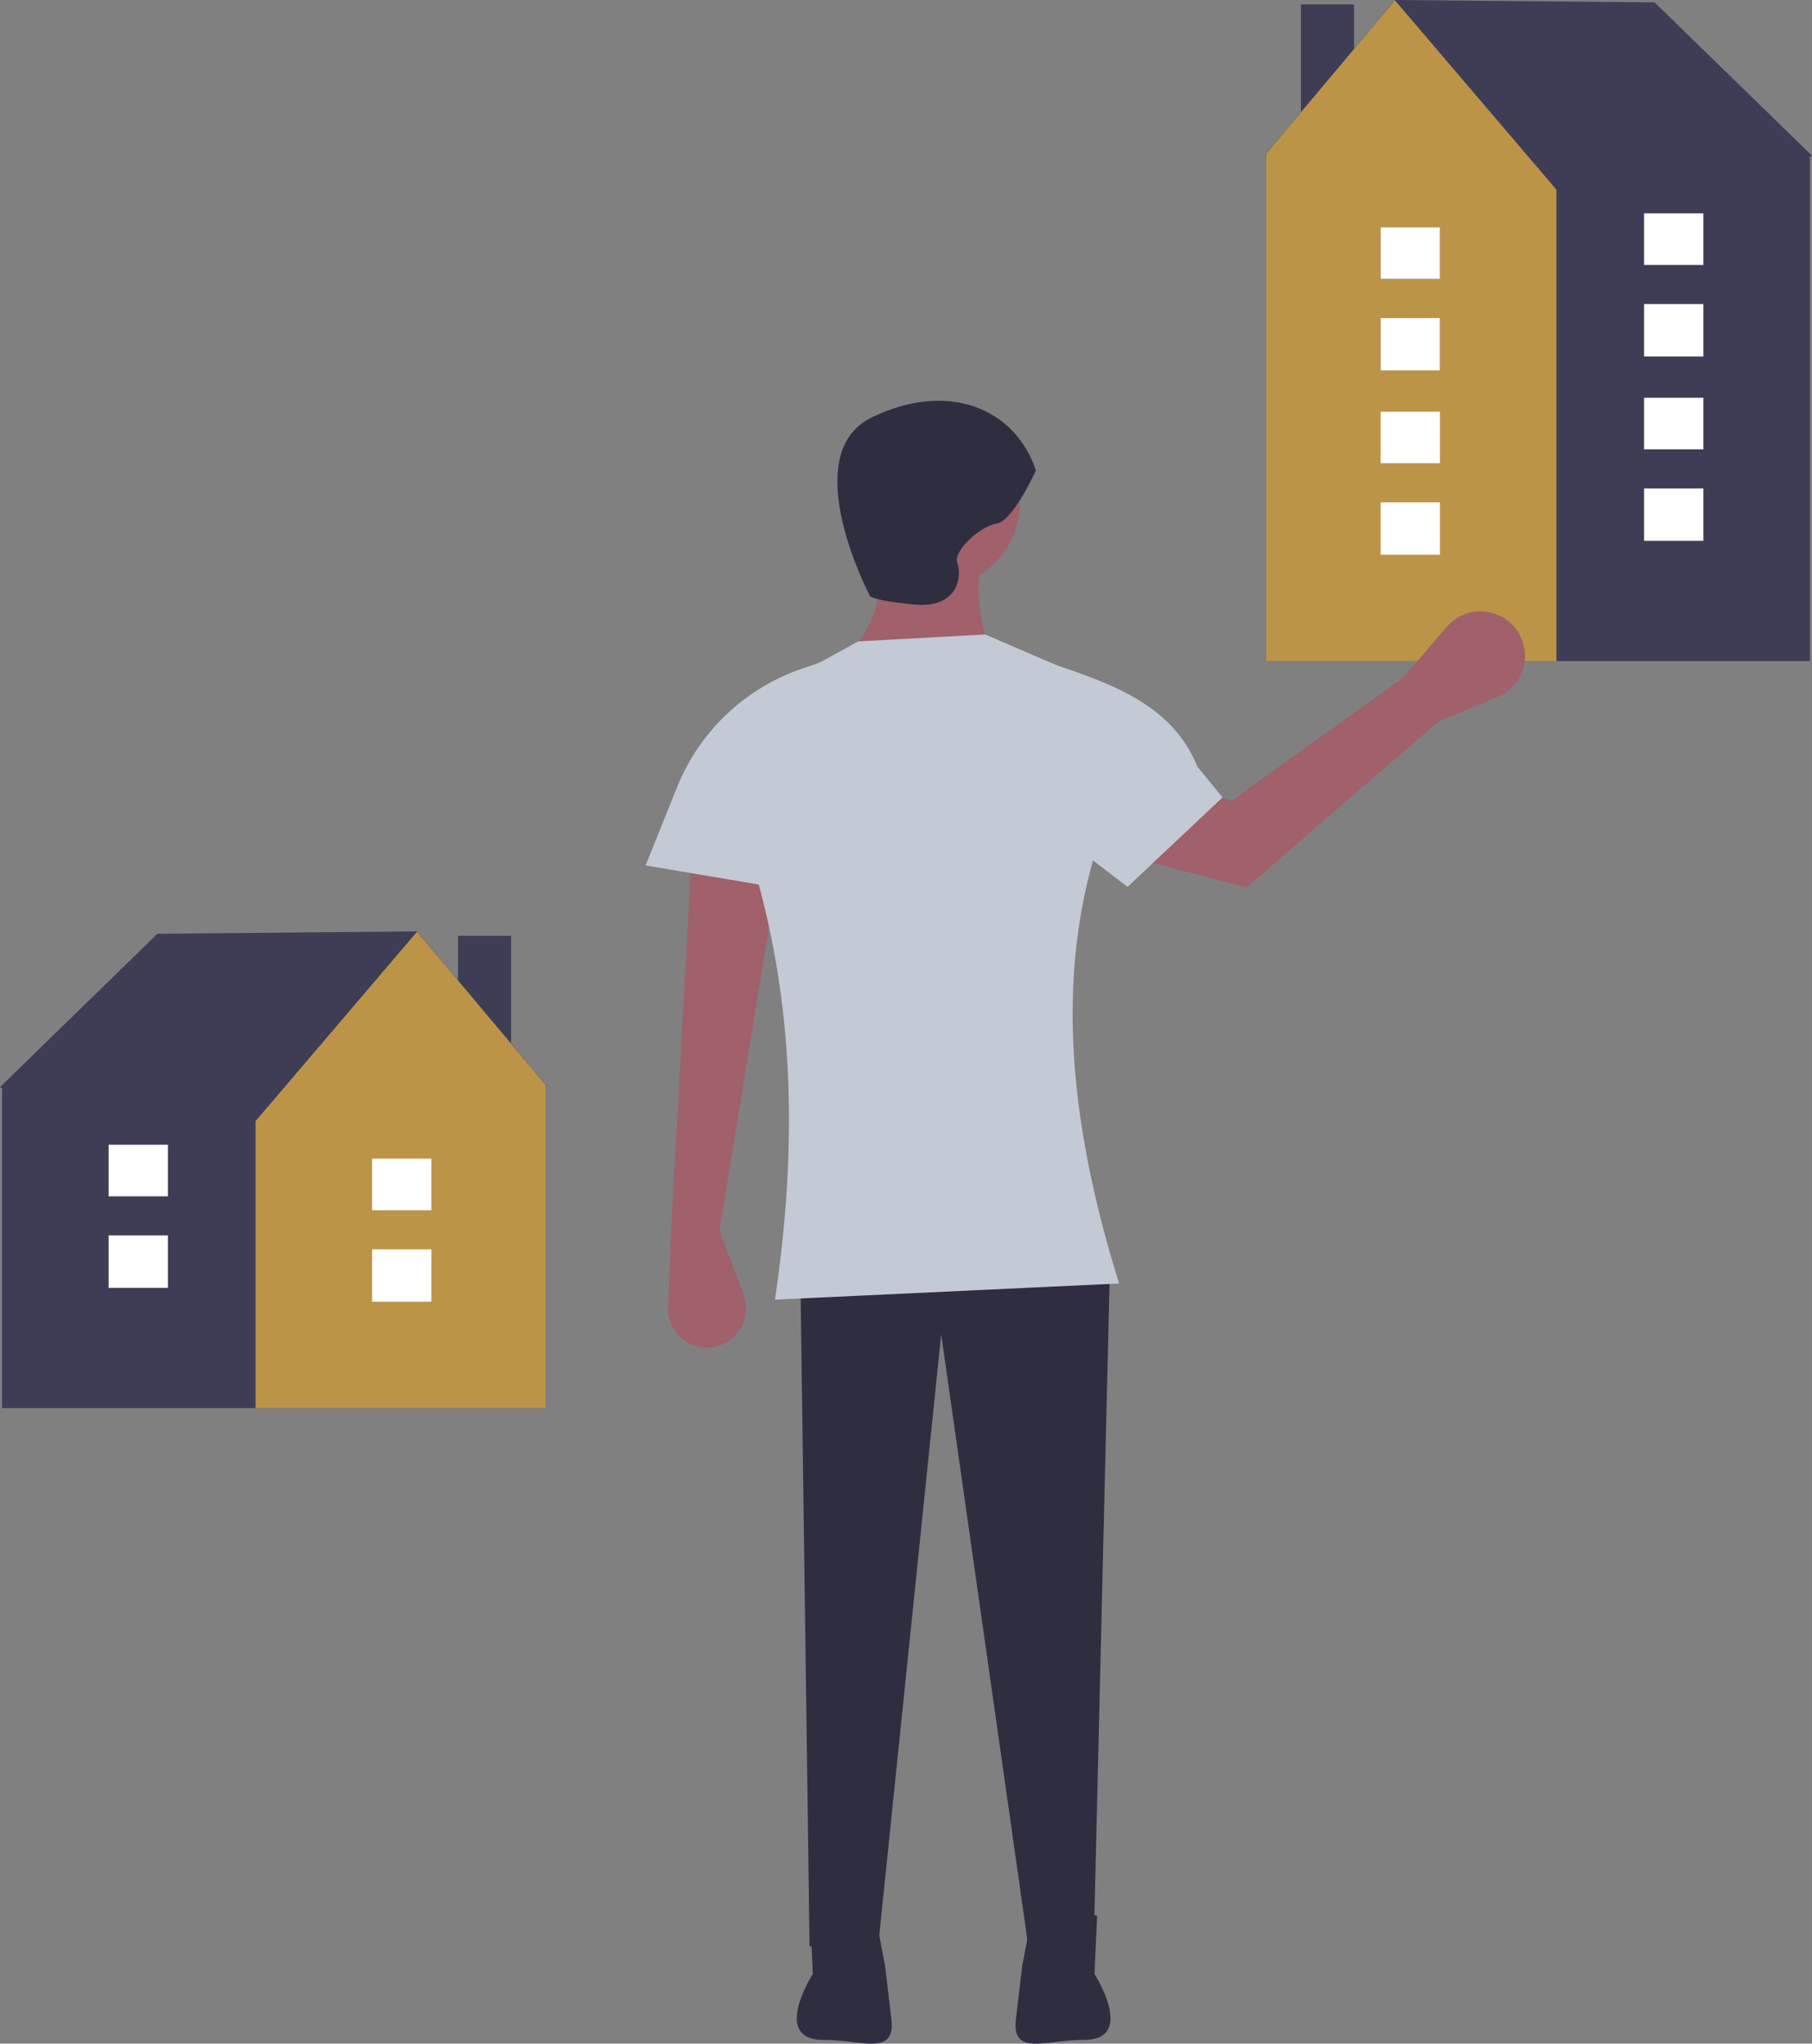 <svg xmlns="http://www.w3.org/2000/svg" width="133.686" height="150.773" viewBox="0 0 133.686 150.773">
  <rect x="0" y="0" width="133.686" height="150.773" fill="#808080" stroke="none"/>
  <g id="besoin-1" transform="translate(0)">
    <rect id="Rectangle_1647" data-name="Rectangle 1647" width="3.922" height="13.575" transform="translate(33.787 69.039)" fill="#3f3d56"/>
    <path id="Tracé_5656" data-name="Tracé 5656" d="M40.3,301.055,30.76,289.708l-19.146.175L0,301.2l.235.151H.151v23.53H40.273v-23.53Z" transform="translate(0 -220.995)" fill="#3f3d56"/>
    <path id="Tracé_5657" data-name="Tracé 5657" d="M103.391,289.825,91.475,303.8v21.174h21.418V301.138Z" transform="translate(-72.621 -221.088)" fill="#bb9447"/>
    <rect id="Rectangle_1650" data-name="Rectangle 1650" width="4.374" height="3.866" transform="translate(27.452 92.172)" fill="#fff"/>
    <rect id="Rectangle_1651" data-name="Rectangle 1651" width="4.374" height="3.805" transform="translate(27.452 85.48)" fill="#fff"/>
    <rect id="Rectangle_1652" data-name="Rectangle 1652" width="4.374" height="3.866" transform="translate(8.013 82.146)" fill="#3f3d56"/>
    <rect id="Rectangle_1653" data-name="Rectangle 1653" width="4.374" height="3.805" transform="translate(8.013 75.454)" fill="#3f3d56"/>
    <rect id="Rectangle_1654" data-name="Rectangle 1654" width="4.374" height="3.866" transform="translate(8.013 91.146)" fill="#fff"/>
    <rect id="Rectangle_1655" data-name="Rectangle 1655" width="4.374" height="3.805" transform="translate(8.013 84.454)" fill="#fff"/>
    <rect id="Rectangle_1656" data-name="Rectangle 1656" width="3.922" height="13.575" transform="translate(95.978 0.326)" fill="#3f3d56"/>
    <path id="Tracé_5658" data-name="Tracé 5658" d="M453.112,11.638V48.772h40.122V11.638h-.084l.235-.151L481.77.175,462.624,0l-9.538,11.347Z" transform="translate(-359.698)" fill="#3f3d56"/>
    <path id="Tracé_5659" data-name="Tracé 5659" d="M453.211,11.43V48.864h21.418V14.087L462.714.117Z" transform="translate(-359.798 -0.093)" fill="#bb9447"/>
    <rect id="Rectangle_1657" data-name="Rectangle 1657" width="4.374" height="3.866" transform="translate(101.86 23.459)" fill="#3f3d56"/>
    <rect id="Rectangle_1658" data-name="Rectangle 1658" width="4.374" height="3.805" transform="translate(101.86 16.767)" fill="#3f3d56"/>
    <rect id="Rectangle_1659" data-name="Rectangle 1659" width="4.374" height="3.866" transform="translate(101.86 23.459)" fill="#fff"/>
    <rect id="Rectangle_1660" data-name="Rectangle 1660" width="4.374" height="3.805" transform="translate(101.86 16.767)" fill="#fff"/>
    <rect id="Rectangle_1661" data-name="Rectangle 1661" width="4.374" height="3.866" transform="translate(121.299 22.433)" fill="#3f3d56"/>
    <rect id="Rectangle_1662" data-name="Rectangle 1662" width="4.374" height="3.805" transform="translate(121.299 15.741)" fill="#3f3d56"/>
    <rect id="Rectangle_1663" data-name="Rectangle 1663" width="4.374" height="3.866" transform="translate(121.299 22.433)" fill="#fff"/>
    <rect id="Rectangle_1664" data-name="Rectangle 1664" width="4.374" height="3.805" transform="translate(121.299 15.741)" fill="#fff"/>
    <rect id="Rectangle_1665" data-name="Rectangle 1665" width="4.374" height="3.866" transform="translate(101.86 37.062)" fill="#fff"/>
    <rect id="Rectangle_1666" data-name="Rectangle 1666" width="4.374" height="3.805" transform="translate(101.86 30.37)" fill="#fff"/>
    <rect id="Rectangle_1667" data-name="Rectangle 1667" width="4.374" height="3.866" transform="translate(121.299 36.036)" fill="#fff"/>
    <rect id="Rectangle_1668" data-name="Rectangle 1668" width="4.374" height="3.805" transform="translate(121.299 29.344)" fill="#fff"/>
    <circle id="Ellipse_37" data-name="Ellipse 37" cx="6.305" cy="6.305" r="6.305" transform="translate(62.624 30.791)" fill="#a0616a"/>
    <path id="Tracé_5660" data-name="Tracé 5660" d="M578.7,286.182l10.735-.17c-.923-2.544-1.323-4.927-.682-6.986l-8.179-.852Q582.237,282.178,578.7,286.182Z" transform="translate(-516.251 -237.67)" fill="#a0616a"/>
    <path id="Tracé_5661" data-name="Tracé 5661" d="M518.633,414.417l1.783,4.754a2.879,2.879,0,0,1-2.347,3.868h0a2.879,2.879,0,0,1-3.225-2.968l.211-5.483,1.534-28.115,6.3,1.874Z" transform="translate(-465.551 -323.646)" fill="#a0616a"/>
    <path id="Tracé_5662" data-name="Tracé 5662" d="M287.153,505.027l5.112-.511,4.6-44.644,6.475,45.5,4.771-.171,1.193-49.926H286.471Z" transform="translate(-227.425 -361.433)" fill="#2f2e41"/>
    <path id="Tracé_5663" data-name="Tracé 5663" d="M590.1,230.248s-1.7,3.749-2.9,3.919-3.238,2.045-2.9,2.9.17,3.408-3.238,3.067-3.237-.682-3.237-.682-5.453-10.394.17-13.121S588.564,225.648,590.1,230.248Z" transform="translate(-513.671 -195.538)" fill="#2f2e41"/>
    <path id="Tracé_5664" data-name="Tracé 5664" d="M645.206,764.959l-.2,4.3s3.121,4.869-.77,4.869h0c-2.814-.009-5.358,1.257-5.025-1.537l.47-3.946.819-4.3Z" transform="translate(-564.259 -623.634)" fill="#2f2e41"/>
    <path id="Tracé_5665" data-name="Tracé 5665" d="M561.91,764.959l.2,4.3s-3.122,4.869.77,4.869h0c2.814-.009,5.358,1.257,5.025-1.537l-.47-3.946-.819-4.3Z" transform="translate(-502.14 -623.634)" fill="#2f2e41"/>
    <path id="Tracé_5666" data-name="Tracé 5666" d="M538.2,357.836l25.389-1.193c-4.735-15.195-4.77-27.628,1.193-39.076a6.13,6.13,0,0,0-3.7-5.63l-7.371-3.175-9.372.511-6.184,3.4a7.361,7.361,0,0,0-3.8,6.826C539.756,332.425,540.065,345.169,538.2,357.836Z" transform="translate(-481.024 -261.953)" fill="#c3c9d5"/>
    <path id="Tracé_5667" data-name="Tracé 5667" d="M520.924,336.063l-14.143-2.386,2.33-5.785a15.245,15.245,0,0,1,9.228-8.736l1.392-.474Z" transform="translate(-459.152 -269.829)" fill="#c3c9d5"/>
    <path id="Tracé_5668" data-name="Tracé 5668" d="M694.632,308.615l4.354-1.814a3.281,3.281,0,0,0,1.514-4.778h0a3.281,3.281,0,0,0-5.266-.388L692,305.4l-12.663,9.087-8.608-3.573-1.025,7.14,10.754,2.8Z" transform="translate(-588.497 -255.387)" fill="#a0616a"/>
    <path id="Tracé_5669" data-name="Tracé 5669" d="M652.308,335.258l7.008-6.6-1.855-2.267c-1.658-4.116-5.47-5.809-9.671-7.239l-1.392-.474L645.3,329.9Z" transform="translate(-569.12 -269.829)" fill="#c3c9d5"/>
  </g>
</svg>
